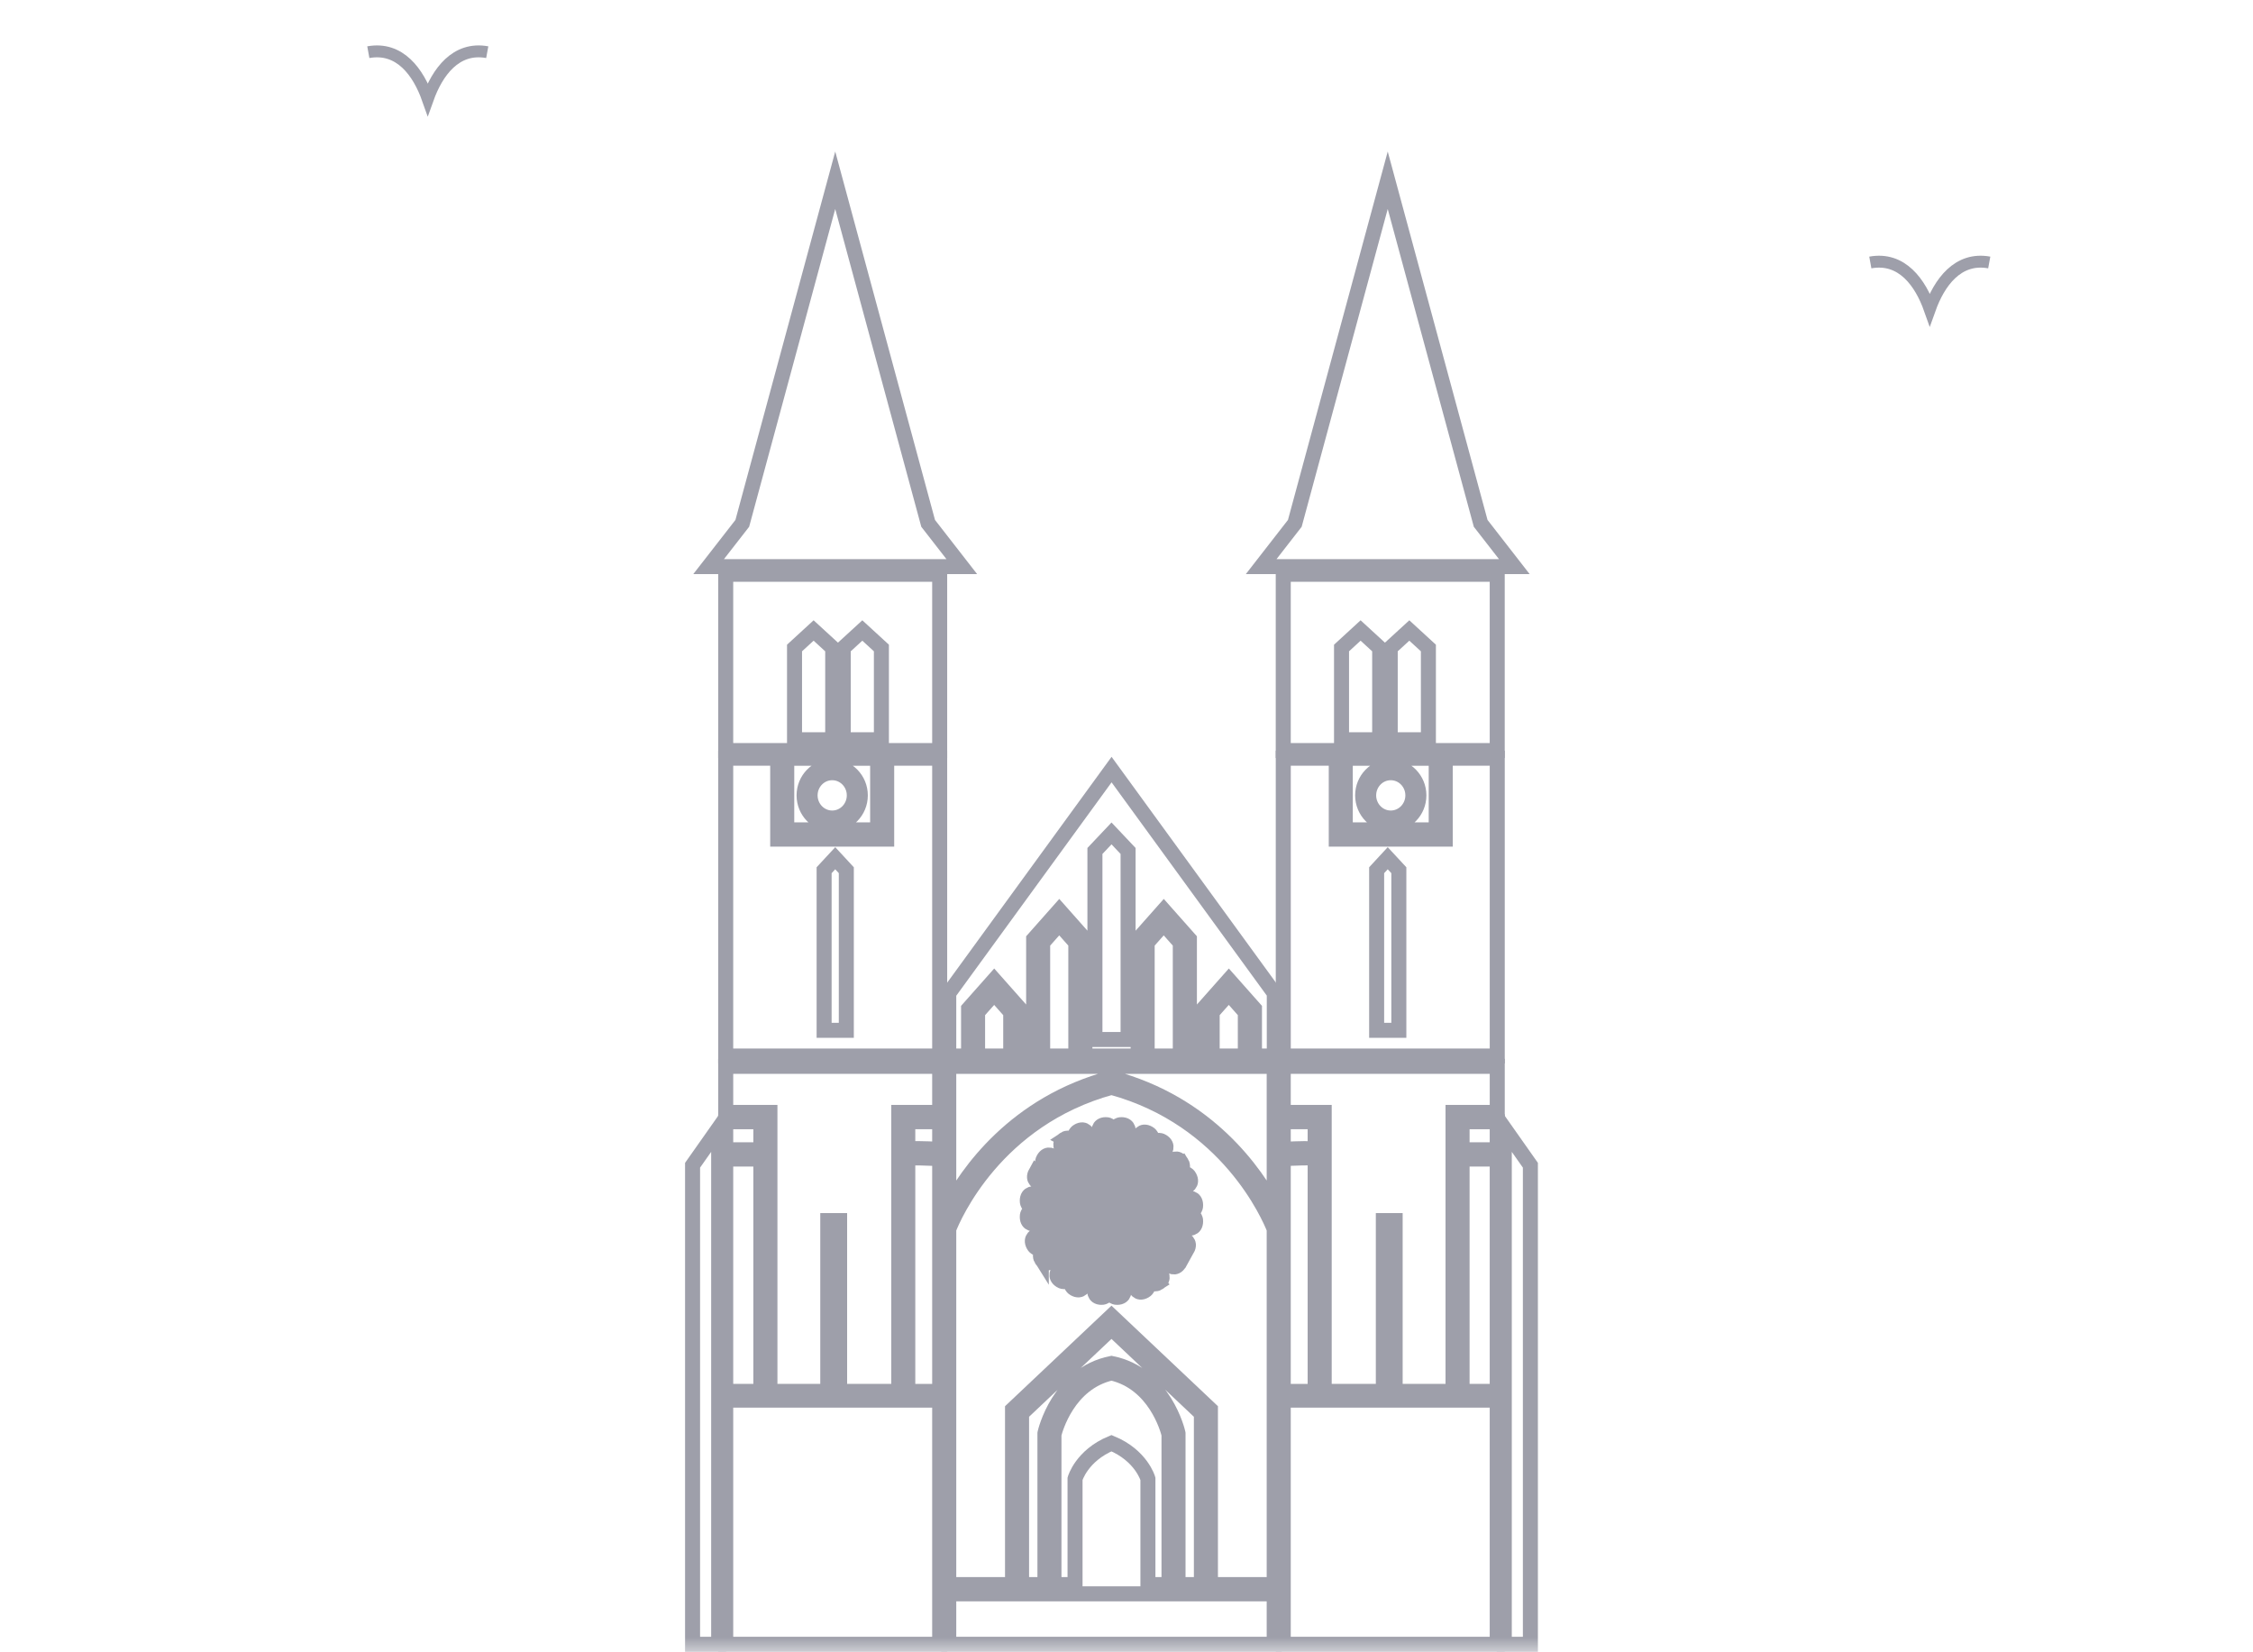 <svg width="75" height="55" viewBox="0 0 75 55" fill="none" xmlns="http://www.w3.org/2000/svg">
<mask id="mask0_1_13431" style="mask-type:alpha" maskUnits="userSpaceOnUse" x="0" y="0" width="75" height="55">
<rect width="75" height="55" fill="#D9D9D9"/>
</mask>
<g mask="url(#mask0_1_13431)">
<path d="M62.261 8.737C63.314 8.545 63.928 9.412 64.24 10.294C64.556 9.408 65.172 8.545 66.22 8.737" stroke="#9E9FAA" stroke-width="0.396" stroke-miterlimit="10"/>
<path d="M12.261 1.737C13.314 1.545 13.928 2.412 14.24 3.294C14.556 2.408 15.172 1.545 16.22 1.737" stroke="#9E9FAA" stroke-width="0.396" stroke-miterlimit="10"/>
<path d="M31.281 46.606H24.158V54.734H31.281V46.606Z" stroke="#9E9FAA" stroke-width="0.5" stroke-miterlimit="10"/>
<path d="M32.017 18.861L30.897 17.421L27.804 6L24.71 17.421L23.589 18.861H27.804H32.017Z" stroke="#9E9FAA" stroke-width="0.5" stroke-miterlimit="10"/>
<path d="M23.055 54.734H23.924V37.553L23.055 38.787V54.734Z" stroke="#9E9FAA" stroke-width="0.5" stroke-miterlimit="10"/>
<path d="M24.158 24.983H31.281V19.117H24.158V24.983ZM28.07 21.57L28.706 20.987L29.341 21.57V24.623H28.07V21.57ZM26.449 21.57L27.084 20.987L27.72 21.57V24.623H26.449V21.57Z" stroke="#9E9FAA" stroke-width="0.5" stroke-miterlimit="10"/>
<path d="M29.517 27.932H25.889V25.239H24.158V35.151H31.281V25.239H29.517V27.932ZM28.173 31.055V34.295H27.434V28.967L27.804 28.568L28.173 28.967V31.056V31.055Z" stroke="#9E9FAA" stroke-width="0.5" stroke-miterlimit="10"/>
<path d="M27.703 25.721C27.297 25.721 26.967 26.059 26.967 26.475C26.967 26.891 27.297 27.23 27.703 27.23C28.109 27.23 28.439 26.891 28.439 26.475C28.439 26.059 28.109 25.721 27.703 25.721Z" stroke="#9E9FAA" stroke-width="0.5" stroke-miterlimit="10"/>
<path d="M26.19 25.241V27.623H29.216V25.241H26.19ZM27.703 27.435C27.187 27.435 26.767 27.005 26.767 26.475C26.767 25.946 27.187 25.515 27.703 25.515C28.219 25.515 28.639 25.946 28.639 26.475C28.639 27.005 28.219 27.435 27.703 27.435Z" stroke="#9E9FAA" stroke-width="0.5" stroke-miterlimit="10"/>
<path d="M25.328 38.581H24.158V46.315H25.328V38.581Z" stroke="#9E9FAA" stroke-width="0.5" stroke-miterlimit="10"/>
<path d="M25.328 37.339H24.158V38.273H25.328V37.339Z" stroke="#9E9FAA" stroke-width="0.5" stroke-miterlimit="10"/>
<path d="M24.158 37.029H25.63V46.315H27.556V40.63H27.95V46.315H29.919V37.029H31.281V35.495H24.158V37.029Z" stroke="#9E9FAA" stroke-width="0.5" stroke-miterlimit="10"/>
<path d="M30.219 38.548V46.316H31.281V38.566C30.838 38.546 30.407 38.536 30.219 38.548Z" stroke="#9E9FAA" stroke-width="0.5" stroke-miterlimit="10"/>
<path d="M30.219 38.242C30.398 38.23 30.711 38.229 31.281 38.257V37.339H30.219V38.242Z" stroke="#9E9FAA" stroke-width="0.5" stroke-miterlimit="10"/>
<path d="M31.583 53.054V54.734H37H42.417V53.054H37H31.583Z" stroke="#9E9FAA" stroke-width="0.5" stroke-miterlimit="10"/>
<path d="M31.583 35.495V40.202C32.186 39.058 33.775 36.728 37 35.876C40.226 36.727 41.815 39.057 42.417 40.202V35.495H31.583Z" stroke="#9E9FAA" stroke-width="0.5" stroke-miterlimit="10"/>
<path d="M35.261 30.759L34.709 31.381V35.152H35.813V31.381L35.261 30.759Z" stroke="#9E9FAA" stroke-width="0.5" stroke-miterlimit="10"/>
<path d="M33.095 33.074L32.543 33.696V35.152H33.646V33.696L33.095 33.074Z" stroke="#9E9FAA" stroke-width="0.5" stroke-miterlimit="10"/>
<path d="M31.583 33.059V35.152H32.243V33.577L33.096 32.615L33.949 33.577V35.152H34.409V31.261L35.262 30.299L36.115 31.261V35.152H37.888V31.261L38.741 30.299L39.594 31.261V35.152H40.054V33.577L40.907 32.615L41.76 33.577V35.152H42.42V33.059L37.003 25.617L31.586 33.059H31.583ZM37.552 34.602H36.449V28.326L37.001 27.742L37.553 28.326V34.602H37.552Z" stroke="#9E9FAA" stroke-width="0.5" stroke-miterlimit="10"/>
<path d="M49.841 46.606H42.718V54.734H49.841V46.606Z" stroke="#9E9FAA" stroke-width="0.5" stroke-miterlimit="10"/>
<path d="M50.41 18.861L49.29 17.421L46.196 6L43.103 17.421L41.983 18.861H46.196H50.41Z" stroke="#9E9FAA" stroke-width="0.5" stroke-miterlimit="10"/>
<path d="M50.076 37.553V54.734H50.945V38.787L50.076 37.553Z" stroke="#9E9FAA" stroke-width="0.5" stroke-miterlimit="10"/>
<path d="M42.718 24.983H49.841V19.117H42.718V24.983ZM46.279 21.57L46.915 20.987L47.55 21.57V24.623H46.279V21.57ZM44.658 21.57L45.293 20.987L45.928 21.57V24.623H44.658V21.57Z" stroke="#9E9FAA" stroke-width="0.5" stroke-miterlimit="10"/>
<path d="M48.111 27.932H44.483V25.239H42.719V35.151H49.842V25.239H48.111V27.932ZM46.566 31.055V34.295H45.827V28.967L46.196 28.568L46.566 28.967V31.056V31.055Z" stroke="#9E9FAA" stroke-width="0.5" stroke-miterlimit="10"/>
<path d="M46.297 25.721C45.891 25.721 45.561 26.059 45.561 26.475C45.561 26.891 45.891 27.23 46.297 27.23C46.703 27.23 47.033 26.891 47.033 26.475C47.033 26.059 46.703 25.721 46.297 25.721Z" stroke="#9E9FAA" stroke-width="0.5" stroke-miterlimit="10"/>
<path d="M44.783 25.241V27.623H47.81V25.241H44.783ZM46.297 27.435C45.781 27.435 45.361 27.005 45.361 26.475C45.361 25.946 45.781 25.515 46.297 25.515C46.813 25.515 47.233 25.946 47.233 26.475C47.233 27.005 46.813 27.435 46.297 27.435Z" stroke="#9E9FAA" stroke-width="0.5" stroke-miterlimit="10"/>
<path d="M49.841 38.581H48.671V46.315H49.841V38.581Z" stroke="#9E9FAA" stroke-width="0.5" stroke-miterlimit="10"/>
<path d="M49.841 37.339H48.671V38.273H49.841V37.339Z" stroke="#9E9FAA" stroke-width="0.5" stroke-miterlimit="10"/>
<path d="M42.718 37.029H44.081V46.315H46.05V40.63H46.443V46.315H48.37V37.029H49.842V35.495H42.718V37.029Z" stroke="#9E9FAA" stroke-width="0.5" stroke-miterlimit="10"/>
<path d="M42.718 46.315H43.78V38.547C43.592 38.535 43.161 38.545 42.718 38.565V46.315Z" stroke="#9E9FAA" stroke-width="0.5" stroke-miterlimit="10"/>
<path d="M43.78 37.339H42.718V38.257C43.288 38.23 43.601 38.23 43.78 38.242V37.339Z" stroke="#9E9FAA" stroke-width="0.5" stroke-miterlimit="10"/>
<path d="M39.993 52.746V47.052L37 44.225L34.007 47.052V52.746H34.785V47.713L34.788 47.696C34.792 47.675 35.234 45.739 37 45.385C38.766 45.739 39.208 47.676 39.212 47.696L39.215 47.713V52.746H39.993Z" stroke="#9E9FAA" stroke-width="0.5" stroke-miterlimit="10"/>
<path d="M38.915 52.746V47.749C38.873 47.578 38.451 46.032 37 45.701C35.549 46.032 35.128 47.578 35.085 47.749V52.746H35.787V49.224C35.787 49.224 36.005 48.451 37 48.039C37.995 48.451 38.213 49.224 38.213 49.224V52.746H38.915Z" stroke="#9E9FAA" stroke-width="0.5" stroke-miterlimit="10"/>
<path d="M38.739 30.759L38.188 31.381V35.152H39.291V31.381L38.739 30.759Z" stroke="#9E9FAA" stroke-width="0.5" stroke-miterlimit="10"/>
<path d="M40.905 33.074L40.352 33.696V35.152H41.456V33.696L40.905 33.074Z" stroke="#9E9FAA" stroke-width="0.5" stroke-miterlimit="10"/>
<path d="M37 36.194C33.137 37.25 31.747 40.493 31.583 40.911V52.745H33.706V46.916L37 43.805L40.294 46.916V52.745H42.417V40.911C42.253 40.493 40.863 37.25 37 36.194ZM39.336 38.711C39.336 38.711 39.448 38.886 39.231 39.076C39.5 38.977 39.59 39.165 39.59 39.165C39.73 39.414 39.484 39.499 39.484 39.499L38.513 39.712L38.424 39.553L38.334 39.395L38.999 38.639C38.999 38.639 39.195 38.463 39.334 38.712L39.336 38.711ZM37.916 37.836C37.916 37.836 37.999 37.584 38.243 37.728C38.243 37.728 38.426 37.821 38.331 38.097C38.516 37.873 38.686 37.99 38.686 37.99C38.929 38.134 38.757 38.334 38.757 38.334L38.02 39.016L37.866 38.924L37.712 38.832L37.919 37.836H37.916ZM36.817 37.436C36.817 37.436 37.022 37.423 37.072 37.711C37.123 37.423 37.327 37.436 37.327 37.436C37.608 37.436 37.556 37.697 37.556 37.697L37.25 38.665H36.893L36.587 37.697C36.587 37.697 36.535 37.436 36.816 37.436H36.817ZM35.441 37.915C35.441 37.915 35.611 37.799 35.796 38.023C35.7 37.747 35.883 37.654 35.883 37.654C36.126 37.51 36.21 37.762 36.21 37.762L36.417 38.758L36.263 38.85L36.109 38.942L35.372 38.26C35.372 38.26 35.2 38.06 35.443 37.916L35.441 37.915ZM34.482 39.035C34.482 39.035 34.572 38.848 34.841 38.946C34.624 38.756 34.736 38.581 34.736 38.581C34.876 38.332 35.072 38.508 35.072 38.508L35.737 39.264L35.647 39.422L35.558 39.58L34.587 39.368C34.587 39.368 34.341 39.283 34.48 39.033L34.482 39.035ZM34.197 40.498C34.197 40.498 34.184 40.288 34.465 40.236C34.184 40.184 34.197 39.975 34.197 39.975C34.197 39.687 34.452 39.739 34.452 39.739L35.396 40.053V40.42L34.452 40.734C34.452 40.734 34.197 40.787 34.197 40.499V40.498ZM34.664 41.91C34.664 41.91 34.552 41.735 34.768 41.545C34.499 41.644 34.408 41.455 34.408 41.455C34.268 41.206 34.514 41.12 34.514 41.12L35.485 40.908L35.575 41.066L35.665 41.224L35 41.98C35 41.98 34.804 42.156 34.664 41.907V41.91ZM36.084 42.784C36.084 42.784 36.001 43.036 35.757 42.893C35.757 42.893 35.574 42.8 35.669 42.524C35.484 42.747 35.314 42.632 35.314 42.632C35.071 42.488 35.243 42.287 35.243 42.287L35.98 41.606L36.134 41.697L36.288 41.789L36.081 42.785L36.084 42.784ZM37.182 43.185C37.182 43.185 36.978 43.198 36.928 42.91C36.876 43.198 36.673 43.185 36.673 43.185C36.392 43.185 36.443 42.923 36.443 42.923L36.749 41.956H37.107L37.413 42.923C37.413 42.923 37.465 43.185 37.184 43.185H37.182ZM37.318 41.711C37.318 41.711 37.114 41.724 37.063 41.436C37.012 41.724 36.809 41.711 36.809 41.711C36.528 41.711 36.579 41.45 36.579 41.45L36.811 40.716L36.31 41.286C36.31 41.286 36.114 41.462 35.974 41.213C35.974 41.213 35.862 41.038 36.079 40.849C35.81 40.947 35.719 40.759 35.719 40.759C35.58 40.51 35.825 40.425 35.825 40.425L36.561 40.264L35.83 40.104C35.83 40.104 35.584 40.019 35.724 39.769C35.724 39.769 35.815 39.581 36.084 39.679C35.866 39.489 35.979 39.315 35.979 39.315C36.119 39.066 36.314 39.242 36.314 39.242L36.818 39.815L36.588 39.085C36.588 39.085 36.536 38.823 36.817 38.823C36.817 38.823 37.022 38.81 37.072 39.098C37.123 38.81 37.327 38.823 37.327 38.823C37.608 38.823 37.556 39.085 37.556 39.085L37.325 39.818L37.825 39.248C37.825 39.248 38.021 39.072 38.161 39.321C38.161 39.321 38.274 39.496 38.056 39.686C38.325 39.587 38.416 39.775 38.416 39.775C38.556 40.024 38.31 40.111 38.31 40.111L37.574 40.271L38.306 40.431C38.306 40.431 38.552 40.517 38.412 40.767C38.412 40.767 38.321 40.954 38.052 40.856C38.27 41.046 38.157 41.221 38.157 41.221C38.017 41.47 37.821 41.294 37.821 41.294L37.317 40.721L37.548 41.451C37.548 41.451 37.599 41.712 37.318 41.712V41.711ZM38.558 42.706C38.558 42.706 38.388 42.821 38.203 42.598C38.299 42.874 38.115 42.967 38.115 42.967C37.873 43.111 37.789 42.858 37.789 42.858L37.583 41.862L37.737 41.77L37.891 41.678L38.628 42.36C38.628 42.36 38.8 42.561 38.557 42.705L38.558 42.706ZM39.517 41.585C39.517 41.585 39.426 41.773 39.157 41.675C39.375 41.865 39.262 42.04 39.262 42.04C39.122 42.288 38.927 42.112 38.927 42.112L38.262 41.357L38.352 41.199L38.441 41.04L39.412 41.252C39.412 41.252 39.658 41.338 39.518 41.588L39.517 41.585ZM39.801 40.647C39.801 40.935 39.547 40.882 39.547 40.882L38.603 40.568V40.202L39.547 39.888C39.547 39.888 39.801 39.835 39.801 40.123C39.801 40.123 39.815 40.333 39.534 40.384C39.815 40.437 39.801 40.646 39.801 40.646V40.647Z" stroke="#9E9FAA" stroke-width="0.5" stroke-miterlimit="10"/>
</g>
</svg>
